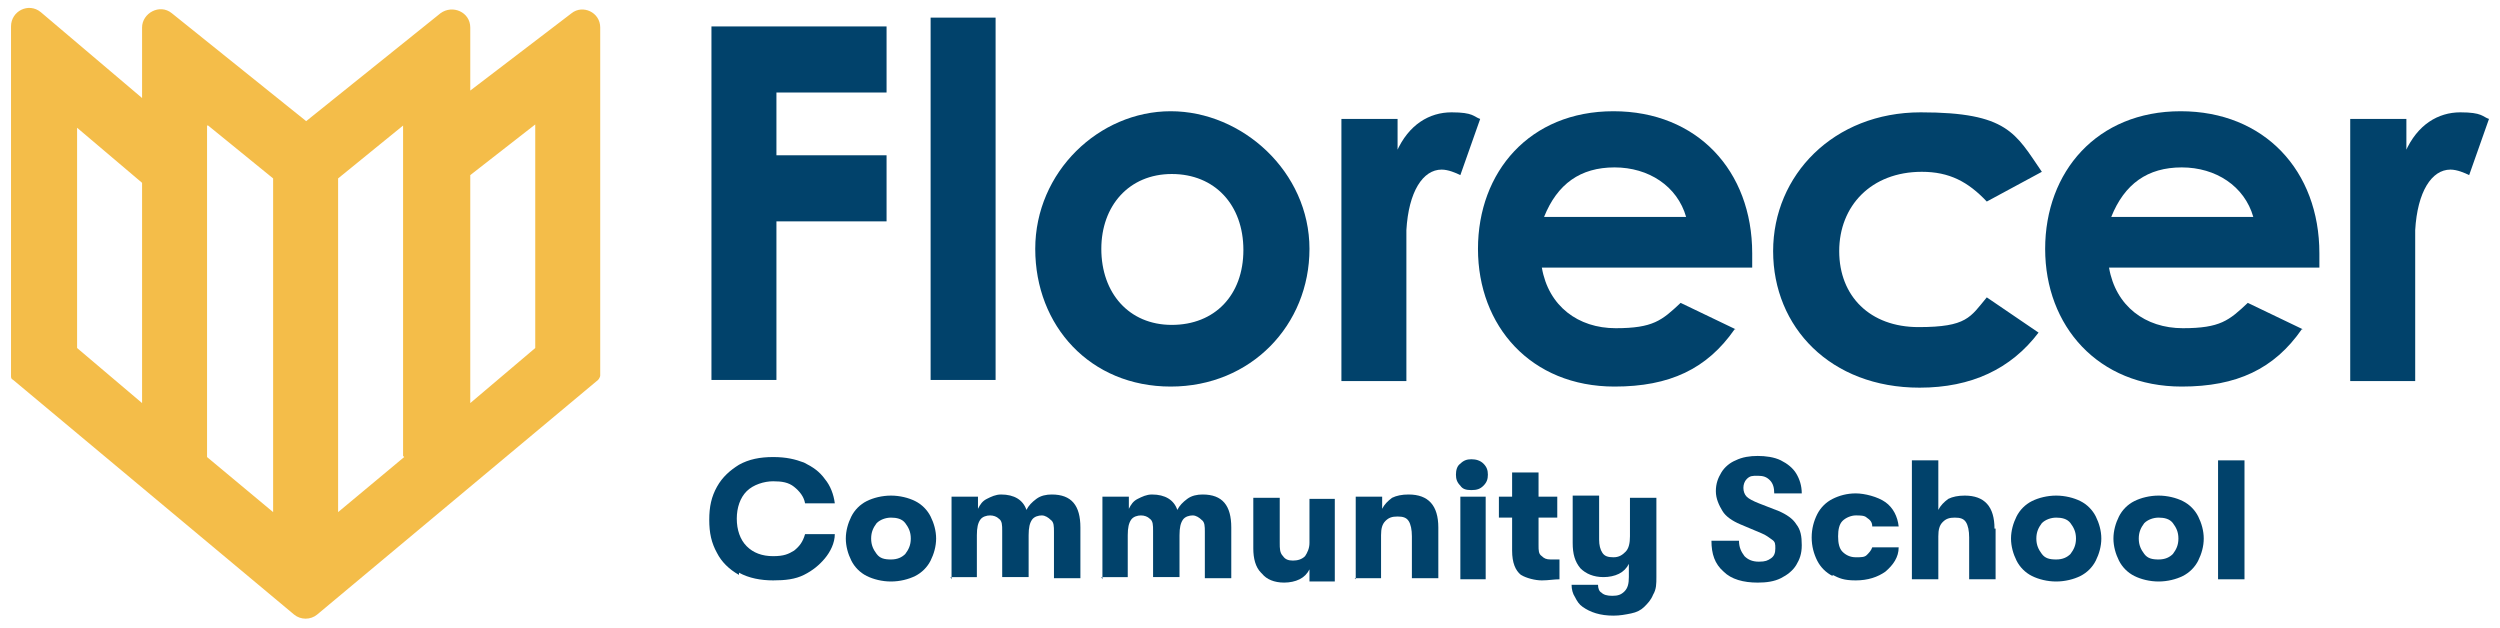 <?xml version="1.0" encoding="UTF-8"?>
<svg id="Layer_1" data-name="Layer 1" xmlns="http://www.w3.org/2000/svg" version="1.1" viewBox="0 0 227 57">
  <defs>
    <style>
      .cls-1 {
        fill: #01426b;
      }

      .cls-1, .cls-2 {
        stroke-width: 0px;
      }

      .cls-2 {
        fill: #f4bd49;
      }
    </style>
  </defs>
  <g>
    <g>
      <path class="cls-1" d="M64.6,2.4h15.9v6h-10v5.7h10v6h-10v14.4h-5.9V2.4Z"/>
      <path class="cls-1" d="M84.5,1.6h5.9v32.9h-5.9V1.6Z"/>
      <path class="cls-1" d="M118.9,22.6c0,6.9-5.3,12.5-12.6,12.5s-12.3-5.5-12.3-12.5,5.8-12.5,12.3-12.5,12.6,5.5,12.6,12.5ZM100,22.6c0,4,2.5,6.9,6.4,6.9s6.5-2.7,6.5-6.8-2.6-6.9-6.5-6.9-6.4,2.9-6.4,6.8Z"/>
      <path class="cls-1" d="M126.8,13.8c1.1-2.5,3-3.6,5-3.6s2,.4,2.6.6l-1.8,5.1c-.4-.2-1.1-.5-1.7-.5-1.7,0-3,2-3.2,5.5,0,1.3,0,2.8,0,4.1v9.6h-5.9V10.8h5.1v3Z"/>
      <path class="cls-1" d="M157.5,29.9c-2.5,3.6-5.9,5.2-10.9,5.2-7.6,0-12.4-5.5-12.4-12.5s4.7-12.5,12.3-12.5,12.6,5.4,12.6,12.9,0,.8,0,1.3h-19.1c.6,3.5,3.3,5.5,6.7,5.5s4.2-.7,5.9-2.3l5,2.4ZM153.1,19.7c-.8-2.8-3.4-4.5-6.5-4.5s-5.2,1.5-6.4,4.5h12.9Z"/>
      <path class="cls-1" d="M185.1,30.2c-2.5,3.3-6.1,5-10.8,5-8.1,0-13.3-5.5-13.3-12.4s5.5-12.6,13.4-12.6,8.6,1.9,11,5.4l-5,2.7c-1.7-1.8-3.4-2.7-5.9-2.7-4.6,0-7.5,3.1-7.5,7.2s2.8,6.9,7.2,6.9,4.7-.9,6.2-2.7l4.7,3.2Z"/>
      <path class="cls-1" d="M209,29.9c-2.5,3.6-5.9,5.2-10.9,5.2-7.6,0-12.4-5.5-12.4-12.5s4.7-12.5,12.3-12.5,12.6,5.4,12.6,12.9,0,.8,0,1.3h-19.1c.6,3.5,3.3,5.5,6.7,5.5s4.2-.7,5.9-2.3l5,2.4ZM204.6,19.7c-.8-2.8-3.4-4.5-6.5-4.5s-5.2,1.5-6.4,4.5h12.9Z"/>
      <path class="cls-1" d="M218.4,13.8c1.1-2.5,3-3.6,5-3.6s2,.4,2.6.6l-1.8,5.1c-.4-.2-1.1-.5-1.7-.5-1.7,0-3,2-3.2,5.5,0,1.3,0,2.8,0,4.1v9.6h-5.9V10.8h5.1v3Z"/>
    </g>
    <g>
      <path class="cls-1" d="M67.1,52.2c-.9-.5-1.6-1.2-2-2-.5-.9-.7-1.8-.7-3s.2-2.1.7-3c.5-.9,1.2-1.5,2-2,.9-.5,1.9-.7,3.1-.7s2,.2,2.8.5c.8.4,1.4.8,1.9,1.5.5.6.8,1.4.9,2.2h-2.7c-.1-.6-.5-1.1-1-1.5-.5-.4-1.1-.5-1.9-.5s-1.8.3-2.4.9c-.6.6-.9,1.5-.9,2.5s.3,1.9.9,2.5c.6.6,1.4.9,2.4.9s1.4-.2,1.9-.5c.5-.4.8-.8,1-1.5h2.7c0,.8-.4,1.6-.9,2.2-.5.6-1.1,1.1-1.9,1.5-.8.4-1.7.5-2.8.5s-2.2-.2-3.1-.7Z"/>
      <path class="cls-1" d="M78.7,52.3c-.6-.3-1.1-.8-1.4-1.4-.3-.6-.5-1.3-.5-2s.2-1.4.5-2c.3-.6.8-1.1,1.4-1.4.6-.3,1.4-.5,2.2-.5s1.6.2,2.2.5c.6.3,1.1.8,1.4,1.4.3.6.5,1.3.5,2s-.2,1.4-.5,2c-.3.6-.8,1.1-1.4,1.4-.6.3-1.4.5-2.2.5s-1.6-.2-2.2-.5ZM82.2,50.3c.3-.4.5-.8.5-1.4s-.2-1-.5-1.4c-.3-.4-.8-.5-1.3-.5s-1,.2-1.3.5c-.3.4-.5.8-.5,1.4s.2,1,.5,1.4c.3.4.7.5,1.3.5s1-.2,1.3-.5Z"/>
      <path class="cls-1" d="M86.4,52.6v-7.5h2.4v1.1c.2-.4.4-.7.8-.9.4-.2.8-.4,1.3-.4,1.2,0,2,.5,2.3,1.4.2-.4.5-.7.9-1,.4-.3.9-.4,1.4-.4,1.8,0,2.6,1,2.6,3v4.6h-2.4v-4.2c0-.5,0-.9-.3-1.1-.2-.2-.5-.4-.8-.4s-.7.1-.9.4c-.2.3-.3.7-.3,1.4v3.8h-2.4v-4.2c0-.5,0-.9-.3-1.1-.2-.2-.5-.3-.8-.3s-.7.1-.9.4c-.2.3-.3.7-.3,1.4v3.8h-2.4Z"/>
      <path class="cls-1" d="M100.1,52.6v-7.5h2.4v1.1c.2-.4.4-.7.8-.9.4-.2.8-.4,1.3-.4,1.2,0,2,.5,2.3,1.4.2-.4.5-.7.9-1,.4-.3.9-.4,1.4-.4,1.8,0,2.6,1,2.6,3v4.6h-2.4v-4.2c0-.5,0-.9-.3-1.1-.2-.2-.5-.4-.8-.4s-.7.1-.9.4c-.2.3-.3.7-.3,1.4v3.8h-2.4v-4.2c0-.5,0-.9-.3-1.1-.2-.2-.5-.3-.8-.3s-.7.1-.9.4c-.2.3-.3.7-.3,1.4v3.8h-2.4Z"/>
      <path class="cls-1" d="M114.5,52c-.5-.5-.7-1.3-.7-2.2v-4.6h2.4v4.1c0,.5,0,.9.3,1.2.2.3.5.4.9.4s.8-.1,1.1-.4c.2-.3.4-.7.4-1.2v-4h2.3v7.5h-2.3v-1.1c-.2.4-.5.7-.9.9-.4.2-.9.3-1.4.3-.9,0-1.6-.3-2-.8Z"/>
      <path class="cls-1" d="M123.1,52.6v-7.5h2.4v1.1c.2-.4.5-.7.9-1,.4-.2.9-.3,1.5-.3,1.8,0,2.7,1,2.7,3v4.6h-2.4v-3.8c0-.6-.1-1.1-.3-1.4-.2-.3-.5-.4-1-.4s-.8.1-1.1.4-.4.7-.4,1.3v3.9h-2.4Z"/>
      <path class="cls-1" d="M132.6,44.1c-.3-.3-.4-.6-.4-1s.1-.8.4-1c.3-.3.6-.4,1-.4s.8.1,1.1.4c.3.3.4.6.4,1s-.1.7-.4,1-.6.4-1.1.4-.8-.1-1-.4ZM134.9,52.6h-2.3v-7.5h2.3v7.5Z"/>
      <path class="cls-1" d="M141.6,50.7v1.9c-.5,0-1,.1-1.6.1s-1.4-.2-1.9-.5c-.5-.4-.8-1.1-.8-2.2v-3h-1.2v-1.9h1.2v-2.2h2.4v2.2h1.7v1.9h-1.7v2.5c0,.5,0,.8.3,1,.2.2.4.3.8.3s.6,0,.8,0Z"/>
      <path class="cls-1" d="M148,45.2h2.4v7.2c0,.6,0,1.1-.3,1.6-.2.5-.5.8-.8,1.1-.3.3-.7.5-1.2.6s-1,.2-1.6.2c-1.2,0-2.1-.3-2.8-.8-.3-.2-.5-.5-.7-.9-.2-.3-.3-.7-.3-1.1h2.4c0,.3.1.6.3.7.2.2.5.3,1,.3s.8-.1,1.1-.4c.3-.3.4-.7.4-1.3v-1.2c-.2.4-.5.7-.9.9s-.9.3-1.4.3c-.9,0-1.6-.3-2.1-.8-.5-.6-.7-1.3-.7-2.3v-4.3h2.4v4c0,.5.1.9.3,1.2s.5.4,1,.4.8-.2,1.1-.5.4-.8.4-1.4v-3.7Z"/>
      <path class="cls-1" d="M156.5,51.9c-.8-.7-1.1-1.6-1.1-2.8h2.5c0,.6.2,1,.5,1.4.3.3.7.5,1.3.5s.8-.1,1.1-.3c.3-.2.4-.5.4-.9s0-.6-.3-.8-.5-.4-1-.6l-1.9-.8c-.7-.3-1.3-.7-1.6-1.2s-.6-1.1-.6-1.8.2-1.2.5-1.7c.3-.5.8-.9,1.3-1.1.6-.3,1.3-.4,2-.4s1.5.1,2.1.4c.6.3,1.1.7,1.4,1.2s.5,1.1.5,1.8h-2.5c0-.5-.1-.9-.4-1.2-.3-.3-.6-.4-1.1-.4s-.7,0-1,.3c-.2.2-.3.5-.3.8s.1.6.3.8c.2.2.6.4,1.1.6l1.8.7c.7.3,1.3.7,1.6,1.2.4.5.5,1.1.5,1.9s-.2,1.3-.5,1.8c-.3.5-.8.9-1.4,1.2-.6.3-1.3.4-2.1.4-1.3,0-2.4-.3-3.1-1Z"/>
      <path class="cls-1" d="M166.4,52.3c-.6-.3-1.1-.8-1.4-1.4-.3-.6-.5-1.3-.5-2.1s.2-1.5.5-2.1.8-1.1,1.4-1.4,1.3-.5,2.1-.5,2,.3,2.7.8c.7.5,1.1,1.3,1.2,2.2h-2.4c0-.4-.2-.6-.5-.8-.2-.2-.6-.2-1-.2s-.9.2-1.2.5c-.3.3-.4.8-.4,1.4s.1,1.1.4,1.4c.3.3.7.5,1.2.5s.8,0,1-.2c.2-.2.4-.4.5-.7h2.4c0,.9-.5,1.6-1.2,2.2-.7.5-1.6.8-2.7.8s-1.5-.2-2.1-.5Z"/>
      <path class="cls-1" d="M181.2,48v4.6h-2.4v-3.8c0-.6-.1-1.1-.3-1.4-.2-.3-.5-.4-1-.4s-.8.1-1.1.4-.4.7-.4,1.3v3.9h-2.4v-10.8h2.4v4.5c.2-.4.5-.7.9-1,.4-.2.9-.3,1.5-.3,1.8,0,2.7,1,2.7,3Z"/>
      <path class="cls-1" d="M184.5,52.3c-.6-.3-1.1-.8-1.4-1.4-.3-.6-.5-1.3-.5-2s.2-1.4.5-2c.3-.6.8-1.1,1.4-1.4.6-.3,1.4-.5,2.2-.5s1.6.2,2.2.5c.6.3,1.1.8,1.4,1.4.3.6.5,1.3.5,2s-.2,1.4-.5,2c-.3.6-.8,1.1-1.4,1.4s-1.4.5-2.2.5-1.6-.2-2.2-.5ZM188,50.3c.3-.4.5-.8.5-1.4s-.2-1-.5-1.4c-.3-.4-.8-.5-1.3-.5s-1,.2-1.3.5c-.3.4-.5.8-.5,1.4s.2,1,.5,1.4c.3.4.7.5,1.3.5s1-.2,1.3-.5Z"/>
      <path class="cls-1" d="M193.8,52.3c-.6-.3-1.1-.8-1.4-1.4-.3-.6-.5-1.3-.5-2s.2-1.4.5-2c.3-.6.8-1.1,1.4-1.4.6-.3,1.4-.5,2.2-.5s1.6.2,2.2.5c.6.3,1.1.8,1.4,1.4.3.6.5,1.3.5,2s-.2,1.4-.5,2c-.3.6-.8,1.1-1.4,1.4s-1.4.5-2.2.5-1.6-.2-2.2-.5ZM197.3,50.3c.3-.4.5-.8.5-1.4s-.2-1-.5-1.4c-.3-.4-.8-.5-1.3-.5s-1,.2-1.3.5c-.3.4-.5.8-.5,1.4s.2,1,.5,1.4c.3.4.7.5,1.3.5s1-.2,1.3-.5Z"/>
      <path class="cls-1" d="M203.8,52.6h-2.4v-10.8h2.4v10.8Z"/>
    </g>
  </g>
  <path class="cls-2" d="M42.7,8.4V2.5c0-1.4-1.6-2.1-2.7-1.3l-12.2,9.8L15.6,1.2c-1.1-.9-2.7,0-2.7,1.3v6.4L3.7,1.1c-1.1-.9-2.7-.1-2.7,1.3v31.7c0,.2,0,.3.2.4l25.5,21.3c.6.5,1.5.5,2.1,0l25.5-21.3c.1-.1.2-.3.2-.4V2.5c0-1.4-1.6-2.1-2.6-1.3l-9.3,7.1ZM36.7,41.5l-6,5v-30.3l5.9-4.8v29.7c0,.1,0,.2,0,.3ZM18.9,11.4l5.9,4.8v30.3l-6-5c0-.1,0-.2,0-.3V11.4ZM7,11.6l5.9,5v20l-5.9-5V11.6ZM48.6,31.6l-5.9,5V15.9l5.9-4.6v20.3Z"/>
</svg>